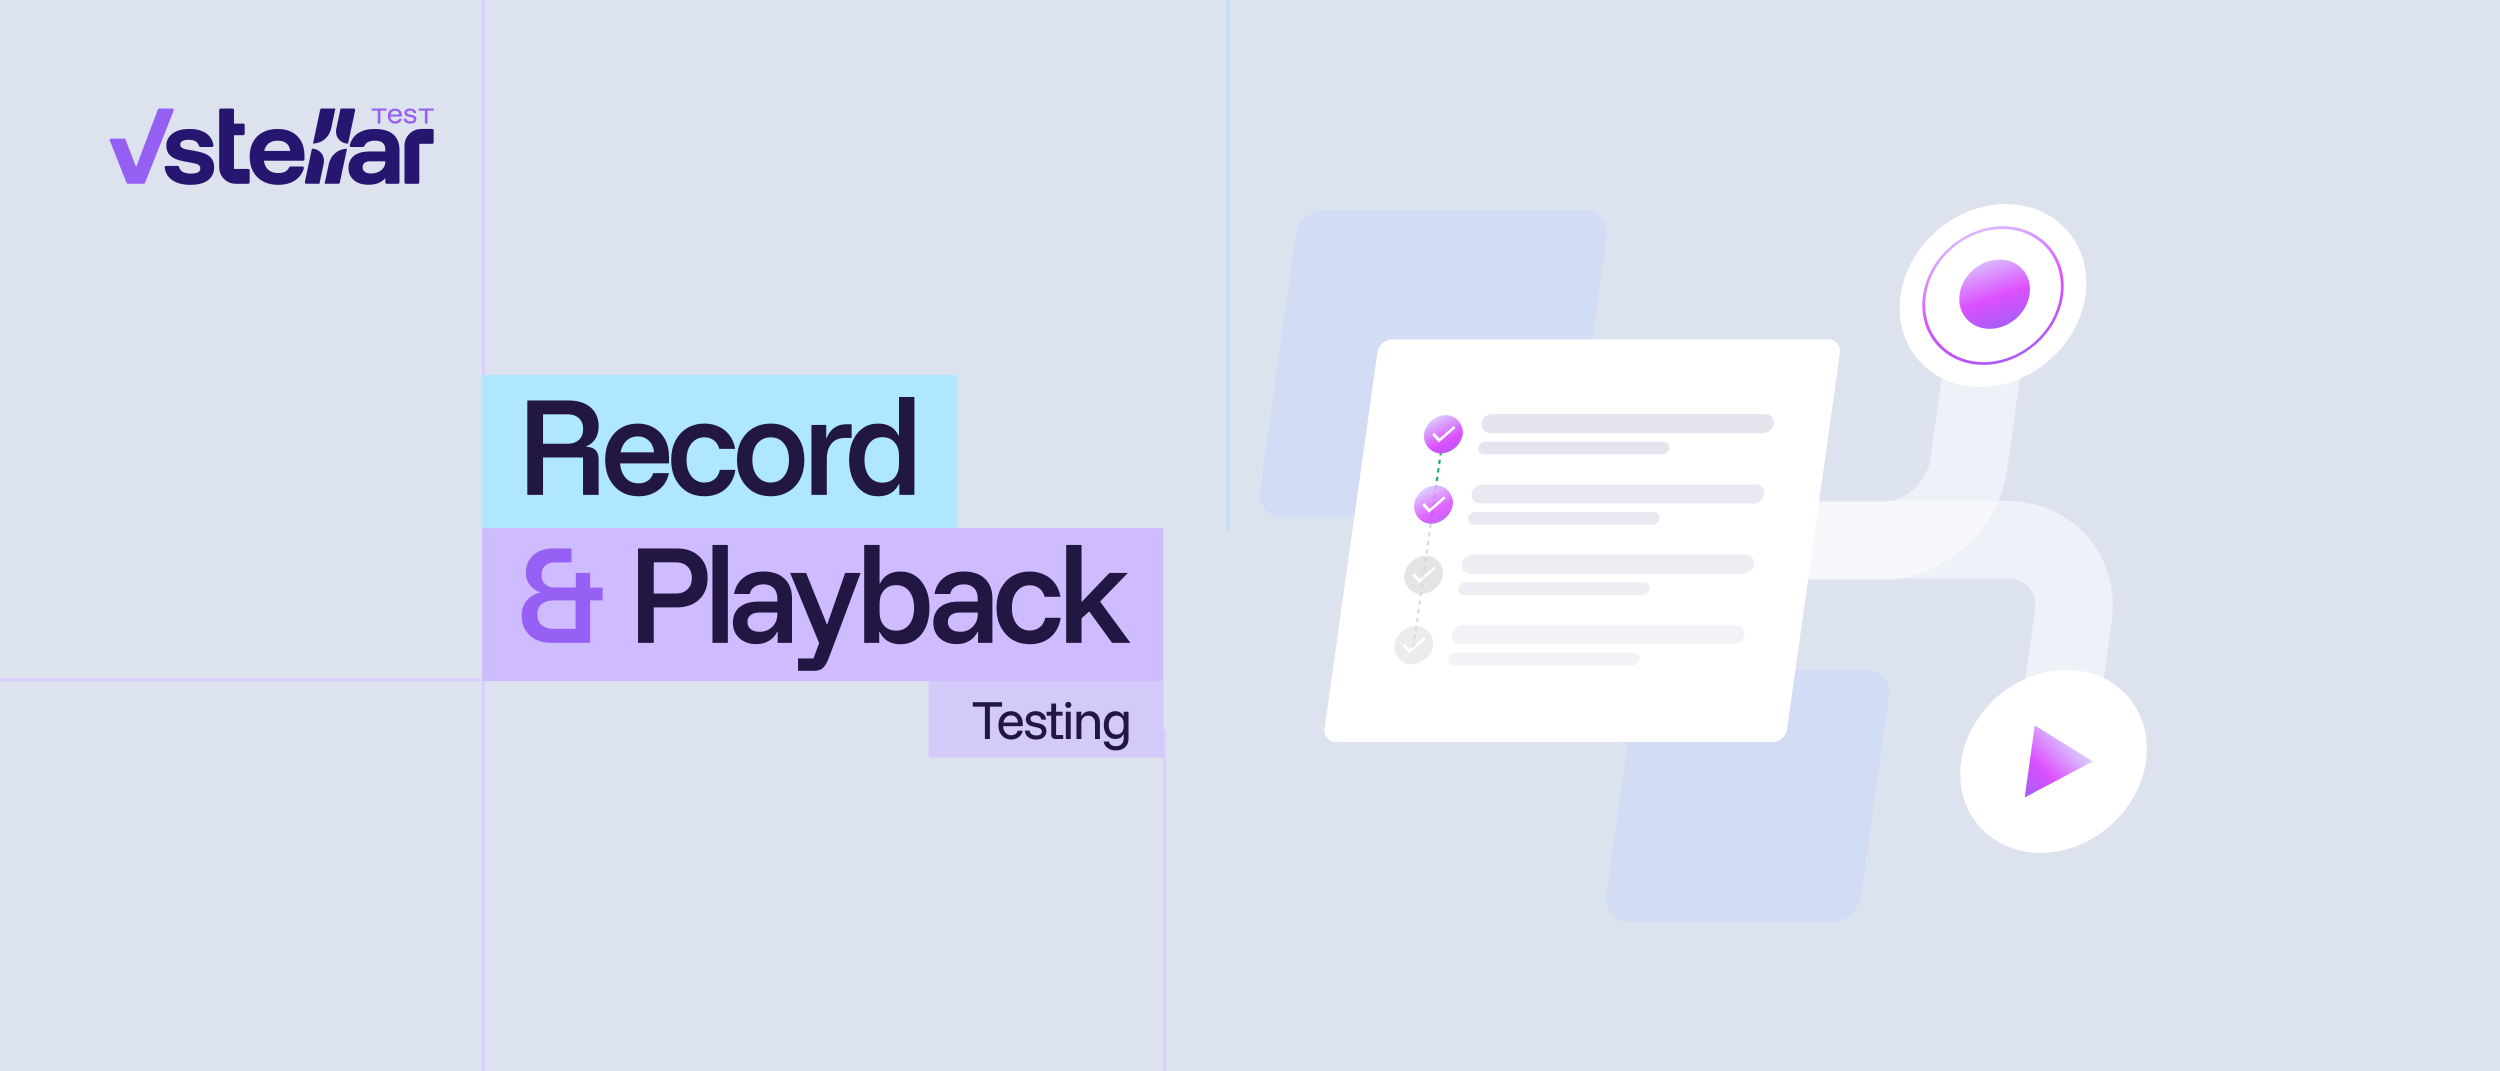 <svg width="980" height="420" viewBox="0 0 980 420" fill="none" xmlns="http://www.w3.org/2000/svg" xmlns:xlink="http://www.w3.org/1999/xlink">
<g clip-path="url(#clip0_1497_133)">
<rect width="980" height="420" fill="#DDE2EF"/>
<line x1="456.5" y1="286" x2="456.5" y2="449" stroke="#DACCFF"/>
<line x1="481.5" y1="-16" x2="481.5" y2="208" stroke="#AEE7FF"/>
<g clip-path="url(#clip1_1497_133)">
<path d="M138.65 42.539C139.016 42.539 139.29 42.878 139.213 43.238L138.37 47.218L136.445 56.304H136.428C133.813 56.304 131.692 54.176 131.692 51.552C131.692 51.234 131.723 50.922 131.784 50.621L131.805 50.521L131.814 50.48L133.496 42.539H138.65Z" fill="#271670"/>
<path d="M131.472 42.539L129.82 50.337L129.8 50.43C129.083 53.736 126.184 56.225 122.692 56.3L125.509 42.997C125.566 42.73 125.801 42.539 126.073 42.539H131.472H131.472Z" fill="#271670"/>
<path d="M127.021 63.032C127.021 63.347 126.99 63.655 126.932 63.952L126.93 63.963L126.912 64.047L126.909 64.064L126.9 64.105L125.221 72.03H120.068C119.701 72.03 119.428 71.691 119.504 71.331L120.343 67.367L122.268 58.282H122.408C124.966 58.347 127.021 60.449 127.021 63.032Z" fill="#271670"/>
<path d="M136.026 58.285L133.211 71.573C133.155 71.84 132.919 72.031 132.647 72.031H127.249L128.898 64.248L128.917 64.156C129.635 60.849 132.535 58.361 136.027 58.285H136.026Z" fill="#271670"/>
<path d="M97.874 66.792V71.483C97.874 71.792 97.624 72.041 97.317 72.041H92.385C88.811 72.041 85.915 69.135 85.915 65.55V43.121C85.915 42.96 85.98 42.814 86.085 42.709C86.165 42.628 86.269 42.571 86.384 42.549H91.143C91.303 42.549 91.449 42.614 91.554 42.719C91.659 42.825 91.724 42.971 91.724 43.132V48.447H95.333C95.493 48.447 95.639 48.513 95.744 48.618C95.849 48.724 95.914 48.869 95.914 49.03V52.428C95.914 52.589 95.849 52.735 95.744 52.84C95.639 52.946 95.493 53.011 95.333 53.011H91.724V66.213H97.297C97.616 66.213 97.874 66.472 97.874 66.792Z" fill="#271670"/>
<path d="M74.678 72.464C71.598 72.464 69.166 71.815 67.381 70.515C65.763 69.337 64.821 67.732 64.555 65.698C64.51 65.357 64.777 65.055 65.12 65.055H69.646C69.9 65.055 70.12 65.226 70.191 65.471C70.424 66.271 70.876 66.881 71.546 67.302C72.327 67.794 73.452 68.04 74.923 68.04C77.325 68.04 78.527 67.372 78.527 66.038C78.527 65.5 78.346 65.073 77.985 64.757C77.623 64.441 77.022 64.201 76.183 64.037L71.493 63.124C67.294 62.305 65.195 60.327 65.195 57.19C65.195 55.177 65.999 53.568 67.609 52.362C69.219 51.156 71.446 50.554 74.293 50.554C77.139 50.554 79.355 51.174 81.012 52.414C82.503 53.532 83.389 55.048 83.67 56.962C83.721 57.304 83.452 57.611 83.106 57.611H78.564C78.322 57.611 78.105 57.458 78.027 57.228C77.758 56.44 77.342 55.854 76.777 55.469C76.124 55.024 75.179 54.801 73.943 54.801C72.869 54.801 72.053 54.959 71.493 55.276C70.933 55.592 70.653 56.066 70.653 56.698C70.653 57.143 70.828 57.517 71.178 57.821C71.528 58.126 72.064 58.348 72.787 58.489L77.582 59.402C79.774 59.847 81.384 60.56 82.411 61.544C83.437 62.527 83.951 63.861 83.951 65.546C83.951 67.723 83.151 69.421 81.553 70.638C79.955 71.855 77.663 72.463 74.677 72.463L74.678 72.464Z" fill="#271670"/>
<path d="M109.033 72.463C106.77 72.463 104.799 72.013 103.119 71.112C101.439 70.211 100.144 68.935 99.234 67.285C98.324 65.635 97.87 63.686 97.87 61.438C97.87 59.191 98.313 57.255 99.199 55.627C100.086 54.001 101.352 52.748 102.996 51.87C104.641 50.992 106.583 50.554 108.823 50.554C111.063 50.554 112.9 50.975 114.475 51.818C116.05 52.661 117.257 53.866 118.097 55.434C118.937 57.003 119.357 58.875 119.357 61.052V62.445C119.357 62.761 119.101 63.018 118.785 63.018H103.436C103.436 63.018 103.434 63.019 103.435 63.02C103.668 64.588 104.262 65.781 105.219 66.599C106.175 67.419 107.435 67.828 108.998 67.828C110.235 67.828 111.214 67.618 111.938 67.196C112.564 66.831 113.033 66.299 113.345 65.6C113.436 65.395 113.64 65.265 113.864 65.265H118.556C118.935 65.265 119.212 65.627 119.107 65.992C118.561 67.895 117.489 69.414 115.892 70.549C114.095 71.825 111.809 72.463 109.033 72.463V72.463ZM103.576 59.156H113.79C113.79 59.156 113.792 59.155 113.792 59.154C113.605 57.82 113.092 56.821 112.252 56.154C111.412 55.487 110.281 55.153 108.858 55.153C107.435 55.153 106.273 55.493 105.376 56.171C104.478 56.85 103.877 57.844 103.574 59.153C103.574 59.155 103.574 59.156 103.576 59.156L103.576 59.156Z" fill="#271670"/>
<path d="M169.998 55.832V51.128C169.998 50.811 169.741 50.554 169.425 50.554H165.08C161.477 50.554 158.557 53.484 158.557 57.098V71.486C158.557 71.793 158.805 72.042 159.111 72.042H163.812C164.118 72.042 164.366 71.793 164.366 71.486V56.382H169.449C169.752 56.382 169.998 56.136 169.998 55.831V55.832Z" fill="#271670"/>
<path d="M154.13 52.661C152.486 51.256 150.1 50.554 146.974 50.554C144.151 50.554 141.887 51.151 140.184 52.345C138.66 53.413 137.631 54.931 137.097 56.9C137 57.259 137.272 57.612 137.642 57.612H142.307C142.535 57.612 142.74 57.473 142.828 57.262C143.409 55.857 144.792 55.154 146.974 55.154C149.68 55.154 151.034 56.29 151.034 58.559V59.367H145.014C142.307 59.367 140.231 59.929 138.785 61.053C137.338 62.175 136.615 63.779 136.615 65.863C136.615 67.829 137.315 69.415 138.715 70.621C140.115 71.826 142.052 72.428 144.524 72.428C146.344 72.428 147.861 72.096 149.074 71.428C149.821 71.018 150.473 70.502 151.034 69.884V71.494C151.034 71.797 151.279 72.042 151.581 72.042H156.052C156.353 72.042 156.598 71.797 156.598 71.494V58.806C156.598 56.114 155.775 54.066 154.131 52.661H154.13ZM150.298 65.81C149.809 66.477 149.144 67.011 148.303 67.407C147.464 67.807 146.496 68.005 145.4 68.005C144.396 68.005 143.603 67.794 143.019 67.373C142.436 66.952 142.145 66.355 142.145 65.582C142.145 64.014 143.194 63.23 145.295 63.23H151.034V63.546C151.034 64.389 150.789 65.143 150.299 65.81H150.298Z" fill="#271670"/>
<path d="M154.919 48.437C154.329 48.437 153.816 48.316 153.383 48.073C152.95 47.831 152.615 47.486 152.38 47.038C152.144 46.591 152.027 46.068 152.027 45.469C152.027 44.871 152.144 44.352 152.38 43.914C152.615 43.477 152.946 43.138 153.374 42.898C153.801 42.659 154.3 42.539 154.872 42.539C155.443 42.539 155.891 42.649 156.289 42.87C156.688 43.091 156.997 43.403 157.217 43.806C157.437 44.209 157.547 44.688 157.547 45.243V45.668H153.044C153.076 46.26 153.256 46.722 153.586 47.053C153.916 47.384 154.357 47.549 154.909 47.549C155.292 47.549 155.616 47.469 155.879 47.309C156.143 47.148 156.325 46.91 156.426 46.595H157.5C157.362 47.181 157.065 47.635 156.61 47.956C156.155 48.277 155.591 48.438 154.919 48.438V48.437ZM153.082 44.893H156.53C156.479 44.426 156.308 44.064 156.016 43.806C155.724 43.547 155.34 43.418 154.863 43.418C154.385 43.418 153.999 43.547 153.685 43.806C153.37 44.064 153.17 44.426 153.082 44.893Z" fill="#965FF3"/>
<path d="M160.874 48.437C160.088 48.437 159.47 48.274 159.018 47.946C158.565 47.618 158.317 47.162 158.273 46.575H159.319C159.363 46.922 159.514 47.177 159.771 47.341C160.029 47.505 160.409 47.587 160.911 47.587C161.79 47.587 162.23 47.309 162.23 46.755C162.23 46.529 162.163 46.353 162.027 46.231C161.892 46.108 161.665 46.018 161.344 45.961L160.11 45.734C159.061 45.539 158.537 45.038 158.537 44.232C158.537 43.709 158.735 43.296 159.131 42.993C159.526 42.691 160.067 42.539 160.751 42.539C161.436 42.539 162.025 42.694 162.442 43.002C162.86 43.311 163.097 43.746 163.154 44.307H162.127C162.064 43.992 161.918 43.758 161.688 43.607C161.459 43.456 161.137 43.38 160.722 43.38C160.339 43.38 160.043 43.447 159.832 43.579C159.622 43.711 159.517 43.904 159.517 44.156C159.517 44.351 159.584 44.504 159.719 44.614C159.854 44.724 160.072 44.807 160.374 44.864L161.608 45.101C162.161 45.202 162.566 45.381 162.823 45.639C163.081 45.898 163.21 46.244 163.21 46.679C163.21 47.234 163.008 47.665 162.607 47.974C162.205 48.283 161.627 48.437 160.873 48.437H160.874Z" fill="#965FF3"/>
<path d="M170.002 42.539V43.352H167.579V48.438H166.546V43.352H164.124V42.539H170.002Z" fill="#965FF3"/>
<path d="M67.576 42.549C67.977 42.549 68.252 42.955 68.104 43.33L68.007 43.574L64.256 53.011L56.841 71.668C56.753 71.888 56.541 72.032 56.305 72.032H50.154C49.917 72.032 49.706 71.888 49.618 71.668L43.041 55.121C42.892 54.744 43.168 54.335 43.572 54.335H48.688C48.923 54.335 49.135 54.481 49.219 54.702L53.264 65.287H53.44L58.073 53.011L61.634 43.574L61.88 42.922C61.965 42.697 62.18 42.549 62.419 42.549H67.576Z" fill="#965FF3"/>
<path d="M151.538 42.539V43.352H149.114V48.438H148.082V43.352H145.659V42.539H151.538Z" fill="#965FF3"/>
</g>
<line x1="189.5" y1="-21" x2="189.5" y2="629" stroke="#DACCFF"/>
<rect x="189" y="147" width="186" height="60" fill="#AEE7FF"/>
<rect x="189" y="207" width="267" height="60" fill="#CFBBFF"/>
<rect opacity="0.6" x="364" y="267" width="92" height="30" fill="#CFBBFF"/>
<path d="M206.706 194V156.99H223.109C225.394 156.99 227.404 157.386 229.14 158.178C230.877 158.97 232.232 160.128 233.207 161.651C234.182 163.143 234.669 164.956 234.669 167.088C234.669 168.824 234.288 170.393 233.527 171.794C232.765 173.165 231.531 174.231 229.826 174.993V175.175C231.41 175.175 232.613 175.602 233.435 176.455C234.258 177.277 234.669 178.48 234.669 180.064V194H228.546V179.333H212.874V194H206.706ZM212.874 173.942H222.607C224.404 173.942 225.851 173.439 226.947 172.434C228.044 171.429 228.592 170.012 228.592 168.185C228.592 166.327 228.044 164.91 226.947 163.935C225.851 162.93 224.404 162.428 222.607 162.428H212.874V173.942ZM250.337 194.548C247.778 194.548 245.509 193.97 243.529 192.812C241.579 191.624 240.041 189.964 238.914 187.832C237.787 185.669 237.223 183.126 237.223 180.201C237.223 177.308 237.772 174.81 238.868 172.708C239.965 170.576 241.473 168.931 243.392 167.773C245.341 166.616 247.565 166.037 250.062 166.037C252.377 166.037 254.449 166.57 256.276 167.636C258.135 168.672 259.597 170.18 260.663 172.16C261.729 174.14 262.262 176.516 262.262 179.288V181.663H243.072C243.285 184.1 244.031 186.019 245.311 187.421C246.62 188.791 248.281 189.477 250.291 189.477C251.753 189.477 252.987 189.126 253.992 188.426C255.028 187.695 255.713 186.705 256.048 185.456H262.216C261.851 187.344 261.104 188.974 259.977 190.345C258.85 191.685 257.464 192.721 255.82 193.452C254.175 194.183 252.347 194.548 250.337 194.548ZM243.255 177.323H256.413C256.17 175.312 255.469 173.774 254.312 172.708C253.185 171.611 251.768 171.063 250.062 171.063C248.326 171.063 246.849 171.611 245.63 172.708C244.442 173.805 243.651 175.343 243.255 177.323ZM276.124 194.548C273.626 194.548 271.387 193.97 269.408 192.812C267.458 191.624 265.92 189.964 264.793 187.832C263.666 185.7 263.102 183.187 263.102 180.293C263.102 177.369 263.666 174.84 264.793 172.708C265.92 170.576 267.458 168.931 269.408 167.773C271.387 166.616 273.626 166.037 276.124 166.037C278.134 166.037 279.977 166.418 281.653 167.179C283.328 167.911 284.729 169.007 285.856 170.469C287.014 171.931 287.79 173.759 288.186 175.952H281.972C281.546 174.429 280.815 173.302 279.779 172.571C278.744 171.809 277.525 171.429 276.124 171.429C274.053 171.429 272.362 172.236 271.052 173.85C269.773 175.434 269.133 177.582 269.133 180.293C269.133 182.973 269.773 185.121 271.052 186.735C272.362 188.35 274.053 189.157 276.124 189.157C277.617 189.157 278.896 188.761 279.962 187.969C281.059 187.177 281.805 185.913 282.201 184.176H288.278C287.912 186.491 287.151 188.41 285.993 189.934C284.866 191.457 283.45 192.614 281.744 193.406C280.069 194.168 278.195 194.548 276.124 194.548ZM302.104 194.548C299.576 194.548 297.307 193.97 295.296 192.812C293.316 191.624 291.748 189.964 290.59 187.832C289.463 185.7 288.9 183.187 288.9 180.293C288.9 177.369 289.463 174.84 290.59 172.708C291.748 170.576 293.316 168.931 295.296 167.773C297.307 166.616 299.576 166.037 302.104 166.037C304.693 166.037 306.978 166.616 308.958 167.773C310.938 168.931 312.491 170.576 313.618 172.708C314.745 174.84 315.309 177.369 315.309 180.293C315.309 183.187 314.745 185.715 313.618 187.877C312.491 190.01 310.923 191.655 308.912 192.812C306.932 193.97 304.663 194.548 302.104 194.548ZM302.104 189.157C304.297 189.157 306.034 188.35 307.313 186.735C308.623 185.121 309.278 182.973 309.278 180.293C309.278 177.582 308.623 175.434 307.313 173.85C306.034 172.236 304.297 171.429 302.104 171.429C299.972 171.429 298.236 172.236 296.896 173.85C295.586 175.434 294.931 177.582 294.931 180.293C294.931 182.973 295.586 185.121 296.896 186.735C298.236 188.35 299.972 189.157 302.104 189.157ZM318.082 194V166.586H323.885V171.657H324.067C324.677 170.043 325.636 168.748 326.946 167.773C328.256 166.799 329.84 166.311 331.698 166.311H333.845V171.657H331.424C328.987 171.657 327.159 172.403 325.941 173.896C324.722 175.389 324.113 177.384 324.113 179.882V194H318.082ZM344.23 194.548C341.945 194.548 339.95 193.954 338.244 192.766C336.539 191.578 335.213 189.918 334.269 187.786C333.325 185.623 332.853 183.126 332.853 180.293C332.853 177.429 333.325 174.932 334.269 172.799C335.213 170.667 336.539 169.007 338.244 167.819C339.95 166.631 341.945 166.037 344.23 166.037C348.037 166.037 350.703 167.591 352.226 170.698H352.408V155.62H358.44V194H352.546V189.751H352.363C350.779 192.949 348.068 194.548 344.23 194.548ZM345.829 189.202C347.9 189.202 349.515 188.548 350.672 187.238C351.83 185.897 352.408 184.131 352.408 181.938V178.648C352.408 176.455 351.83 174.703 350.672 173.393C349.515 172.053 347.9 171.383 345.829 171.383C343.727 171.383 342.037 172.19 340.757 173.805C339.508 175.419 338.884 177.582 338.884 180.293C338.884 183.004 339.508 185.166 340.757 186.781C342.037 188.395 343.727 189.202 345.829 189.202ZM250.109 252V214.99H265.233C268.979 214.99 271.934 216.026 274.097 218.097C276.29 220.169 277.386 222.986 277.386 226.55C277.386 230.084 276.29 232.901 274.097 235.003C271.903 237.074 268.949 238.11 265.233 238.11H256.277V252H250.109ZM256.277 232.673H264.867C266.816 232.673 268.355 232.124 269.482 231.028C270.639 229.931 271.218 228.439 271.218 226.55C271.218 224.662 270.639 223.169 269.482 222.073C268.355 220.976 266.816 220.428 264.867 220.428H256.277V232.673ZM279.28 252V213.62H285.311V252H279.28ZM296.529 252.503C293.788 252.503 291.564 251.726 289.858 250.172C288.153 248.619 287.3 246.593 287.3 244.095C287.3 241.476 288.168 239.45 289.904 238.019C291.671 236.557 294.153 235.825 297.352 235.825H304.708V234.546C304.708 232.81 304.221 231.47 303.246 230.525C302.302 229.551 300.977 229.063 299.271 229.063C297.839 229.063 296.651 229.398 295.707 230.068C294.763 230.708 294.153 231.637 293.879 232.856H287.757C288.244 230.084 289.508 227.921 291.549 226.367C293.62 224.814 296.209 224.037 299.316 224.037C302.819 224.037 305.546 224.966 307.495 226.824C309.475 228.652 310.465 231.256 310.465 234.637V252H304.845V247.659H304.662C303.931 249.182 302.85 250.37 301.418 251.223C299.987 252.076 298.357 252.503 296.529 252.503ZM297.809 247.659C299.118 247.659 300.291 247.37 301.327 246.791C302.363 246.182 303.185 245.375 303.794 244.37C304.403 243.334 304.708 242.176 304.708 240.897V240.12H297.717C296.194 240.12 295.022 240.455 294.199 241.126C293.407 241.765 293.011 242.664 293.011 243.821C293.011 245.009 293.438 245.954 294.29 246.654C295.174 247.324 296.347 247.659 297.809 247.659ZM312.833 262.966V258.123H318.864L321.103 252.091L309.726 224.586H315.986L324.119 244.689H324.301L331.292 224.586H337.369L327.134 252L324.895 257.894C324.286 259.569 323.57 260.834 322.748 261.686C321.956 262.539 320.722 262.966 319.047 262.966H312.833ZM352.976 252.548C349.138 252.548 346.427 250.949 344.843 247.751H344.66V252H338.766V213.62H344.797V228.698H344.98C346.503 225.591 349.168 224.037 352.976 224.037C355.261 224.037 357.256 224.631 358.962 225.819C360.667 227.007 361.992 228.667 362.937 230.799C363.881 232.932 364.353 235.429 364.353 238.293C364.353 241.126 363.881 243.623 362.937 245.786C361.992 247.918 360.667 249.578 358.962 250.766C357.256 251.954 355.261 252.548 352.976 252.548ZM351.331 247.202C353.494 247.202 355.2 246.395 356.449 244.781C357.697 243.166 358.322 241.004 358.322 238.293C358.322 235.582 357.697 233.419 356.449 231.805C355.2 230.19 353.494 229.383 351.331 229.383C349.29 229.383 347.691 230.053 346.534 231.393C345.376 232.703 344.797 234.455 344.797 236.648V239.938C344.797 242.131 345.376 243.897 346.534 245.238C347.691 246.548 349.29 247.202 351.331 247.202ZM375.087 252.503C372.345 252.503 370.122 251.726 368.416 250.172C366.71 248.619 365.857 246.593 365.857 244.095C365.857 241.476 366.725 239.45 368.462 238.019C370.228 236.557 372.711 235.825 375.909 235.825H383.265V234.546C383.265 232.81 382.778 231.47 381.803 230.525C380.859 229.551 379.534 229.063 377.828 229.063C376.397 229.063 375.209 229.398 374.264 230.068C373.32 230.708 372.711 231.637 372.437 232.856H366.314C366.802 230.084 368.066 227.921 370.107 226.367C372.178 224.814 374.767 224.037 377.874 224.037C381.377 224.037 384.103 224.966 386.053 226.824C388.033 228.652 389.023 231.256 389.023 234.637V252H383.403V247.659H383.22C382.489 249.182 381.407 250.37 379.976 251.223C378.544 252.076 376.914 252.503 375.087 252.503ZM376.366 247.659C377.676 247.659 378.849 247.37 379.884 246.791C380.92 246.182 381.742 245.375 382.352 244.37C382.961 243.334 383.265 242.176 383.265 240.897V240.12H376.275C374.752 240.12 373.579 240.455 372.757 241.126C371.965 241.765 371.569 242.664 371.569 243.821C371.569 245.009 371.995 245.954 372.848 246.654C373.731 247.324 374.904 247.659 376.366 247.659ZM403.657 252.548C401.159 252.548 398.921 251.97 396.941 250.812C394.991 249.624 393.453 247.964 392.326 245.832C391.199 243.7 390.635 241.187 390.635 238.293C390.635 235.369 391.199 232.84 392.326 230.708C393.453 228.576 394.991 226.931 396.941 225.773C398.921 224.616 401.159 224.037 403.657 224.037C405.668 224.037 407.51 224.418 409.186 225.179C410.861 225.911 412.262 227.007 413.389 228.469C414.547 229.931 415.324 231.759 415.72 233.952H409.506C409.079 232.429 408.348 231.302 407.312 230.571C406.277 229.809 405.058 229.429 403.657 229.429C401.586 229.429 399.895 230.236 398.585 231.85C397.306 233.434 396.666 235.582 396.666 238.293C396.666 240.973 397.306 243.121 398.585 244.735C399.895 246.35 401.586 247.157 403.657 247.157C405.15 247.157 406.429 246.761 407.495 245.969C408.592 245.177 409.338 243.913 409.734 242.176H415.811C415.445 244.491 414.684 246.41 413.526 247.934C412.399 249.457 410.983 250.614 409.277 251.406C407.602 252.168 405.728 252.548 403.657 252.548ZM417.941 252V213.62H423.972V235.825H424.154L434.892 224.586H442.111L431.237 235.825L443.116 252H435.943L426.987 239.709L423.972 242.359V252H417.941Z" fill="#221742"/>
<path d="M215.844 252C213.682 252 211.747 251.574 210.042 250.721C208.336 249.837 206.98 248.604 205.975 247.02C204.97 245.436 204.467 243.578 204.467 241.445C204.467 239.618 204.818 238.08 205.518 236.831C206.219 235.551 207.117 234.531 208.214 233.769C209.341 233.008 210.498 232.52 211.686 232.307V232.124C210.163 231.637 208.854 230.739 207.757 229.429C206.66 228.088 206.112 226.459 206.112 224.54C206.112 222.59 206.569 220.9 207.483 219.468C208.397 218.036 209.646 216.94 211.23 216.178C212.813 215.386 214.595 214.99 216.575 214.99H224.023V220.473H217.352C215.86 220.473 214.641 220.9 213.697 221.753C212.753 222.606 212.28 223.824 212.28 225.408C212.28 226.961 212.753 228.165 213.697 229.018C214.641 229.87 215.86 230.297 217.352 230.297H225.714V224.586H231.334V230.343H236.222V235.369H231.334V252H215.844ZM216.895 246.517H225.622V235.369H216.85C214.991 235.369 213.484 235.841 212.326 236.785C211.199 237.699 210.636 239.069 210.636 240.897C210.636 242.694 211.214 244.08 212.372 245.055C213.529 246.03 215.037 246.517 216.895 246.517Z" fill="#9760F4"/>
<path d="M388.042 289.687H386.082V277.003H381.343V275.257H392.78V277.003H388.042V289.687ZM396.408 289.9C395.446 289.9 394.585 289.675 393.825 289.223C393.065 288.76 392.465 288.113 392.025 287.282C391.598 286.438 391.384 285.447 391.384 284.307C391.384 283.178 391.598 282.204 392.025 281.385C392.453 280.554 393.035 279.912 393.771 279.461C394.508 279.01 395.351 278.784 396.301 278.784C397.192 278.784 397.981 278.986 398.67 279.39C399.371 279.794 399.923 280.375 400.327 281.136C400.731 281.896 400.933 282.792 400.933 283.826V284.681H393.237C393.308 285.761 393.629 286.622 394.199 287.264C394.769 287.905 395.499 288.226 396.39 288.226C397.031 288.226 397.578 288.065 398.029 287.745C398.48 287.424 398.783 286.985 398.937 286.426H400.897C400.755 287.151 400.47 287.774 400.042 288.297C399.614 288.808 399.092 289.206 398.474 289.491C397.857 289.764 397.168 289.9 396.408 289.9ZM393.326 283.22H399.062C398.979 282.341 398.688 281.658 398.189 281.171C397.69 280.684 397.055 280.441 396.283 280.441C395.523 280.441 394.882 280.69 394.359 281.189C393.837 281.676 393.492 282.353 393.326 283.22ZM406.177 289.9C404.894 289.9 403.849 289.586 403.042 288.956C402.246 288.315 401.813 287.46 401.741 286.391H403.63C403.713 287.008 403.98 287.483 404.431 287.816C404.883 288.137 405.488 288.297 406.248 288.297C406.949 288.297 407.483 288.16 407.852 287.887C408.22 287.614 408.404 287.228 408.404 286.729C408.404 285.945 407.864 285.441 406.783 285.215L405.019 284.823C403.095 284.419 402.133 283.469 402.133 281.973C402.133 281.023 402.489 280.257 403.202 279.675C403.915 279.081 404.847 278.784 405.999 278.784C407.139 278.784 408.077 279.087 408.814 279.693C409.562 280.286 409.983 281.094 410.078 282.115H408.226C408.107 281.557 407.846 281.13 407.442 280.833C407.05 280.524 406.539 280.37 405.91 280.37C405.304 280.37 404.823 280.5 404.467 280.761C404.111 281.023 403.932 281.379 403.932 281.83C403.932 282.187 404.057 282.478 404.307 282.703C404.556 282.917 404.954 283.083 405.5 283.202L407.282 283.576C408.255 283.79 408.98 284.146 409.455 284.645C409.942 285.132 410.185 285.773 410.185 286.569C410.185 287.59 409.829 288.404 409.116 289.01C408.404 289.603 407.424 289.9 406.177 289.9ZM413.826 289.687C413.28 289.687 412.852 289.544 412.543 289.259C412.234 288.962 412.08 288.523 412.08 287.941V280.53H410.263V278.998H412.098V275.791H413.986V278.998H416.534V280.53H414.004V288.154H416.783V289.687H413.826ZM417.813 289.687V278.998H419.737V289.687H417.813ZM418.775 277.537C418.442 277.537 418.157 277.418 417.92 277.181C417.682 276.943 417.564 276.658 417.564 276.326C417.564 275.993 417.682 275.708 417.92 275.471C418.157 275.233 418.442 275.114 418.775 275.114C419.108 275.114 419.393 275.233 419.63 275.471C419.868 275.708 419.986 275.993 419.986 276.326C419.986 276.658 419.868 276.943 419.63 277.181C419.393 277.418 419.108 277.537 418.775 277.537ZM421.972 289.687V278.998H423.879V280.726H423.95C424.259 280.108 424.692 279.633 425.25 279.301C425.808 278.968 426.468 278.802 427.228 278.802C428 278.802 428.683 278.992 429.276 279.372C429.87 279.74 430.333 280.251 430.666 280.904C430.998 281.557 431.165 282.305 431.165 283.149V289.687H429.241V283.487C429.241 282.573 429.003 281.854 428.528 281.332C428.065 280.809 427.412 280.548 426.569 280.548C425.725 280.548 425.066 280.809 424.591 281.332C424.128 281.854 423.896 282.573 423.896 283.487V289.687H421.972ZM437.467 294.176C436.148 294.176 435.05 293.855 434.171 293.214C433.292 292.584 432.781 291.741 432.639 290.684H434.687C434.806 291.254 435.109 291.7 435.596 292.02C436.083 292.341 436.695 292.501 437.431 292.501C438.381 292.501 439.123 292.228 439.658 291.682C440.204 291.135 440.477 290.393 440.477 289.455V287.727H440.406C440.145 288.356 439.735 288.843 439.177 289.188C438.63 289.52 437.983 289.687 437.235 289.687C436.332 289.687 435.537 289.461 434.848 289.01C434.171 288.546 433.642 287.905 433.262 287.086C432.882 286.266 432.692 285.316 432.692 284.235C432.692 283.155 432.882 282.204 433.262 281.385C433.642 280.566 434.171 279.93 434.848 279.479C435.537 279.016 436.332 278.784 437.235 278.784C437.983 278.784 438.63 278.956 439.177 279.301C439.735 279.633 440.145 280.108 440.406 280.726H440.477V278.998H442.383V289.544C442.383 290.969 441.938 292.097 441.047 292.929C440.168 293.76 438.975 294.176 437.467 294.176ZM437.698 287.941C438.541 287.941 439.212 287.668 439.711 287.121C440.21 286.575 440.459 285.85 440.459 284.948V283.523C440.459 282.62 440.204 281.896 439.693 281.349C439.195 280.803 438.529 280.53 437.698 280.53C436.76 280.53 436.012 280.868 435.454 281.545C434.895 282.21 434.616 283.107 434.616 284.235C434.616 285.364 434.895 286.266 435.454 286.943C436.012 287.608 436.76 287.941 437.698 287.941Z" fill="#221742"/>
<line x1="-23" y1="266.5" x2="189" y2="266.5" stroke="#DACCFF"/>
<g opacity="0.6">
<rect x="-25" y="267" width="214" height="219" style="mix-blend-mode:multiply"/>
</g>
<rect width="121.837" height="121.837" rx="10.094" transform="matrix(1 0 -0.139 0.99 509.391 82.174)" fill="#D3DCF5"/>
<rect width="99.885" height="99.885" rx="10.094" transform="matrix(1 0 -0.139 0.99 642.091 262.608)" fill="#D3DCF5"/>
<path opacity="0.5" d="M688.786 211.521H786.618C803.386 211.521 815.088 224.982 812.754 241.587L805.423 293.748" stroke="white" stroke-width="30.362" stroke-linecap="round"/>
<path opacity="0.5" d="M639.293 212.228H737.125C753.893 212.228 769.379 198.766 771.712 182.161L779.043 130" stroke="white" stroke-width="30.362" stroke-linecap="round"/>
<g filter="url(#filter0_d_1497_133)">
<rect width="181.326" height="159.399" rx="5.06" transform="matrix(1 0 -0.139 0.99 540.657 133.058)" fill="white"/>
<path d="M561.335 201.958L553.823 255.409" stroke="#D9D9D9" stroke-width="0.843" stroke-dasharray="1.69 1.69"/>
<path d="M561.335 201.958L566.147 167.716" stroke="#14AE5C" stroke-width="0.843" stroke-dasharray="1.69 1.69"/>
<rect width="15.181" height="15.181" rx="7.59" transform="matrix(1 0 -0.139 0.99 559.261 162.706)" fill="url(#paint0_linear_1497_133)"/>
<path d="M564.022 173.433L561.377 170.389L562.252 169.628L564.236 171.911L569.872 167.012L570.534 167.773L564.022 173.433Z" fill="white"/>
<rect width="114.7" height="7.59" rx="3.795" transform="matrix(1 0 -0.139 0.99 581.248 162.288)" fill="#E5E5F0"/>
<rect width="75.061" height="5.06" rx="2.53" transform="matrix(1 0 -0.139 0.99 579.722 173.146)" fill="#E5E5F0"/>
<g opacity="0.9">
<rect width="15.181" height="15.181" rx="7.59" transform="matrix(1 0 -0.139 0.99 555.388 190.268)" fill="url(#paint1_linear_1497_133)"/>
<path d="M560.15 200.995L557.504 197.951L558.379 197.19L560.363 199.473L566 194.573L566.661 195.334L560.15 200.995Z" fill="white"/>
<rect width="114.7" height="7.59" rx="3.795" transform="matrix(1 0 -0.139 0.99 577.374 189.85)" fill="#E5E5F0"/>
<rect width="75.061" height="5.06" rx="2.53" transform="matrix(1 0 -0.139 0.99 575.849 200.707)" fill="#E5E5F0"/>
</g>
<g opacity="0.7">
<rect width="15.181" height="15.181" rx="7.59" transform="matrix(1 0 -0.139 0.99 551.514 217.827)" fill="#D9D9D9"/>
<path d="M556.276 228.554L553.63 225.51L554.505 224.749L556.49 227.032L562.126 222.133L562.787 222.894L556.276 228.554Z" fill="white"/>
<rect width="114.7" height="7.59" rx="3.795" transform="matrix(1 0 -0.139 0.99 573.501 217.409)" fill="#E5E5F0"/>
<rect width="75.061" height="5.06" rx="2.53" transform="matrix(1 0 -0.139 0.99 571.975 228.267)" fill="#E5E5F0"/>
</g>
<g opacity="0.5">
<rect width="15.181" height="15.181" rx="7.59" transform="matrix(1 0 -0.139 0.99 547.641 245.388)" fill="#D9D9D9"/>
<path d="M552.402 256.115L549.756 253.071L550.632 252.31L552.616 254.593L558.252 249.693L558.914 250.454L552.402 256.115Z" fill="white"/>
<rect width="114.7" height="7.59" rx="3.795" transform="matrix(1 0 -0.139 0.99 569.627 244.97)" fill="#E5E5F0"/>
<rect width="75.061" height="5.06" rx="2.53" transform="matrix(1 0 -0.139 0.99 568.102 255.827)" fill="#E5E5F0"/>
</g>
</g>
<circle cx="36.222" cy="36.222" r="36.222" transform="matrix(1 0 -0.139 0.99 750.078 80)" fill="white"/>
<circle cx="13.72" cy="13.72" r="13.72" transform="matrix(1 0 -0.139 0.99 770.073 101.739)" fill="url(#paint2_linear_1497_133)"/>
<circle cx="27.441" cy="27.441" r="26.892" transform="matrix(1 0 -0.139 0.99 757.637 88.695)" stroke="url(#paint3_linear_1497_133)" stroke-width="1.098"/>
<circle cx="36.222" cy="36.222" r="36.222" transform="matrix(1 0 -0.139 0.99 773.807 262.608)" fill="white"/>
<path d="M820.355 298.478L793.674 312.598L797.643 284.358L820.355 298.478Z" fill="url(#paint4_linear_1497_133)"/>
</g>
<defs>
<filter id="filter0_d_1497_133" x="508.374" y="122.959" width="223.707" height="178.044" filterUnits="userSpaceOnUse" color-interpolation-filters="sRGB">
<feFlood flood-opacity="0" result="BackgroundImageFix"/>
<feColorMatrix in="SourceAlpha" type="matrix" values="0 0 0 0 0 0 0 0 0 0 0 0 0 0 0 0 0 0 127 0" result="hardAlpha"/>
<feOffset/>
<feGaussianBlur stdDeviation="5.049"/>
<feComposite in2="hardAlpha" operator="out"/>
<feColorMatrix type="matrix" values="0 0 0 0 0.592 0 0 0 0 0.376 0 0 0 0 0.957 0 0 0 0.33 0"/>
<feBlend mode="normal" in2="BackgroundImageFix" result="effect1_dropShadow_1497_133"/>
<feBlend mode="normal" in="SourceGraphic" in2="effect1_dropShadow_1497_133" result="shape"/>
</filter>
<linearGradient id="paint0_linear_1497_133" x1="13.916" y1="19.398" x2="2.53" y2="-0.422" gradientUnits="userSpaceOnUse">
<stop stop-color="#9760F4"/>
<stop offset="0.451" stop-color="#DC50FF"/>
<stop offset="0.895" stop-color="#DAC3FF"/>
</linearGradient>
<linearGradient id="paint1_linear_1497_133" x1="13.916" y1="19.398" x2="2.53" y2="-0.422" gradientUnits="userSpaceOnUse">
<stop stop-color="#9760F4"/>
<stop offset="0.451" stop-color="#DC50FF"/>
<stop offset="0.895" stop-color="#DAC3FF"/>
</linearGradient>
<linearGradient id="paint2_linear_1497_133" x1="19.895" y1="30.871" x2="7.203" y2="-4.459" gradientUnits="userSpaceOnUse">
<stop stop-color="#9760F4"/>
<stop offset="0.451" stop-color="#DC50FF"/>
<stop offset="0.895" stop-color="#DAC3FF"/>
</linearGradient>
<linearGradient id="paint3_linear_1497_133" x1="39.789" y1="61.742" x2="14.406" y2="-8.918" gradientUnits="userSpaceOnUse">
<stop stop-color="#9760F4"/>
<stop offset="0.451" stop-color="#DC50FF"/>
<stop offset="0.895" stop-color="#DAC3FF"/>
</linearGradient>
<linearGradient id="paint4_linear_1497_133" x1="791.372" y1="313.004" x2="814.884" y2="290.156" gradientUnits="userSpaceOnUse">
<stop stop-color="#9760F4"/>
<stop offset="0.451" stop-color="#DC50FF"/>
<stop offset="0.895" stop-color="#DAC3FF"/>
</linearGradient>
<clipPath id="clip0_1497_133">
<rect width="980" height="420" fill="white"/>
</clipPath>
<clipPath id="clip1_1497_133">
<rect width="127" height="30.065" fill="white" transform="translate(43 42.537)"/>
</clipPath>
</defs>
</svg>
